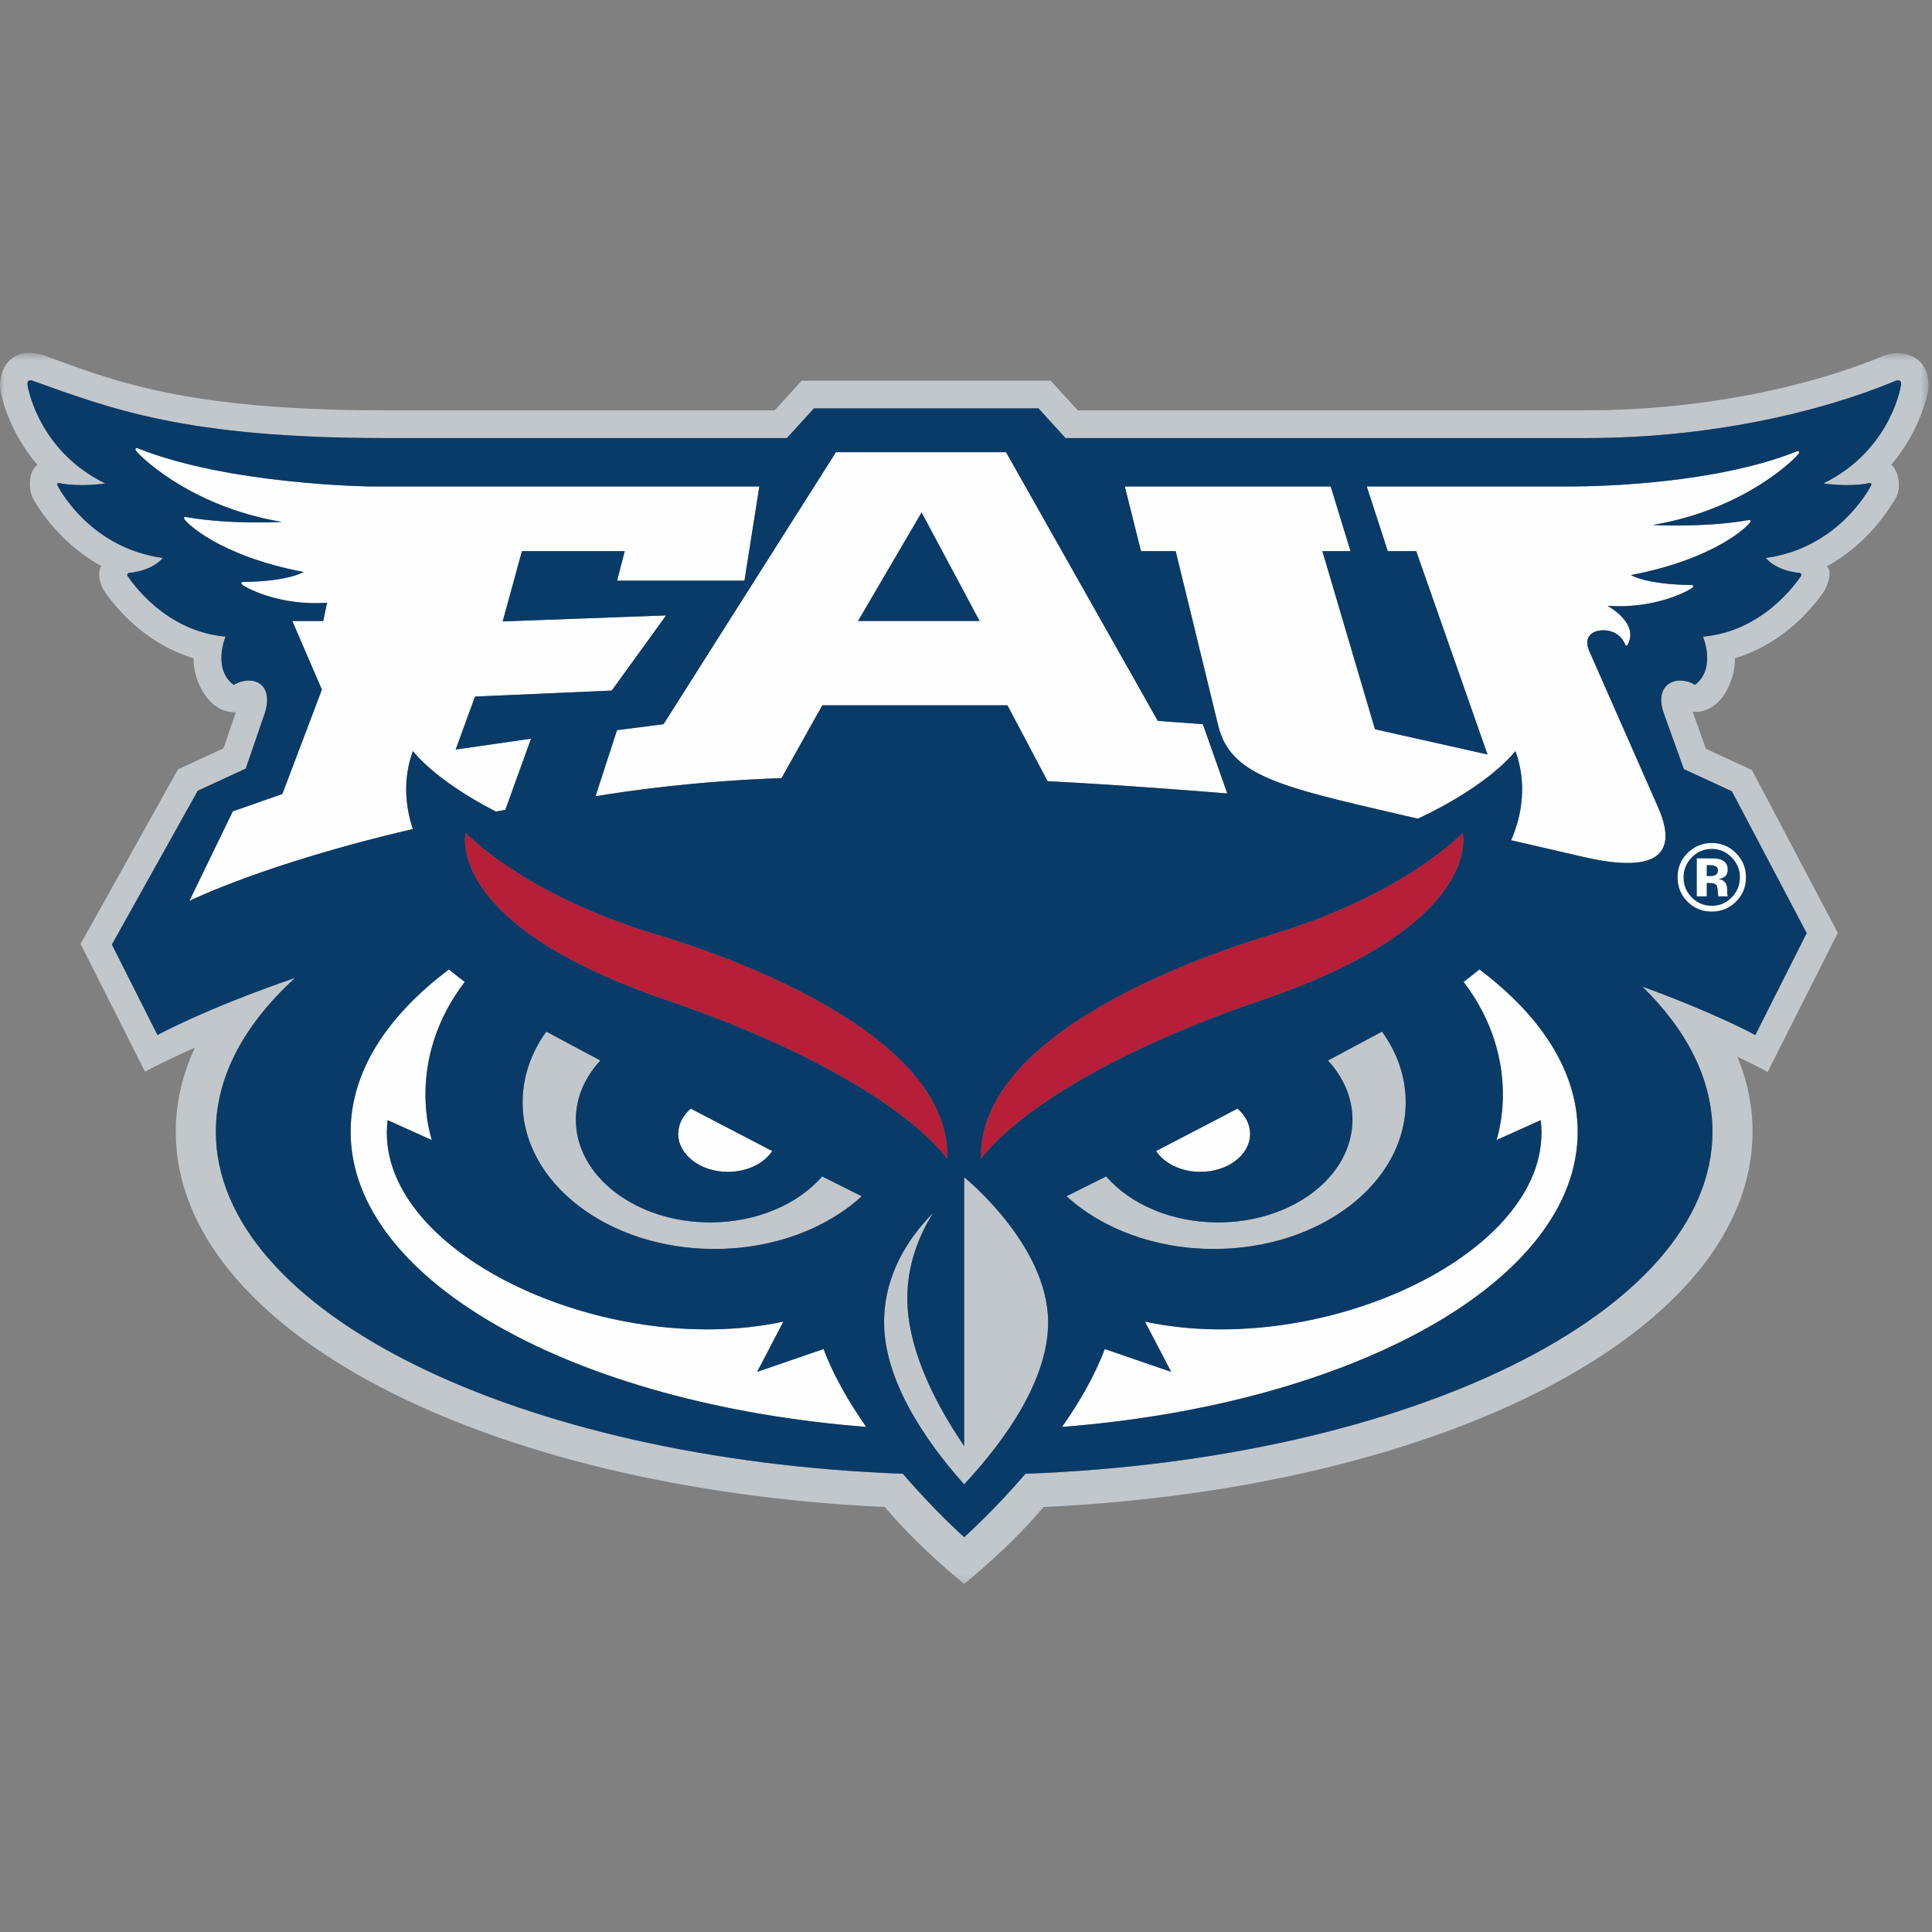 <?xml version="1.0" encoding="UTF-8" standalone="no"?>
<svg width="250px" height="250px" viewBox="0 0 250 250" version="1.1" xmlns="http://www.w3.org/2000/svg" xmlns:xlink="http://www.w3.org/1999/xlink">
    <rect x="0" y="0" width="250" height="250" fill="#808080" stroke="none"/>
    <!-- Generator: Sketch 50.2 (55047) - http://www.bohemiancoding.com/sketch -->
    <title>FAU</title>
    <desc>Created with Sketch.</desc>
    <defs>
        <polygon id="path-1" points="0 0.547 249.546 0.547 249.546 159.838 0 159.838"></polygon>
    </defs>
    <g id="FAU" stroke="none" stroke-width="1" fill="none" fill-rule="evenodd">
        <g id="Group" transform="translate(0, 45)">
            <path d="M232.543,13.39 C222.109,17.579 207.143,17.947 203.27,17.947 L176.857,17.947 L179.578,26.323 L183.259,26.323 L192.481,52.628 L177.92,49.365 L171.119,26.323 L174.759,26.323 L172.193,17.947 L145.55,17.947 L147.645,26.323 L152.135,26.323 L157.643,48.912 C159.205,55.326 165.546,56.792 180.998,60.366 L183.484,60.941 C193.001,56.453 196.093,52.183 196.093,52.183 C197.603,56.304 196.972,60.479 195.535,63.728 L204.88,65.887 C216.246,68.516 216.59,64.082 214.553,59.454 L205.64,39.22 C204.906,37.531 205.9,36.56 207.467,36.56 C209.022,36.56 209.955,37.499 210.334,38.47 C210.402,38.643 210.551,38.524 210.551,38.524 C212.275,35.678 208.006,33.386 208.006,33.386 C214.243,33.86 218.776,31.336 219.047,30.995 C219.276,30.7 218.863,30.698 218.863,30.698 C212.993,30.638 211.044,29.416 211.044,29.416 C222.105,27.302 226.352,22.927 226.493,22.54 C226.619,22.187 226.248,22.302 226.248,22.302 C220.5,23.31 213.857,22.933 213.857,22.933 C226.023,20.915 232.752,13.938 232.803,13.61 C232.852,13.284 232.543,13.39 232.543,13.39" id="Fill-1" fill="#FEFEFE"></path>
            <path d="M30.121,59.991 L24.502,71.583 C24.502,71.583 34.187,66.759 53.425,62.273 C52.416,59.28 52.141,55.711 53.429,52.184 C53.429,52.184 56.119,55.887 64.176,60.021 C64.581,59.945 64.979,59.868 65.391,59.791 L68.716,50.583 L58.967,51.988 L61.466,45.136 L79.158,44.36 L86.194,34.634 L65.043,35.412 L67.539,26.323 L80.836,26.323 L79.854,30.142 L96.334,30.142 L98.26,17.947 L47.893,17.947 C47.893,17.947 29.605,17.734 17.787,12.993 C17.787,12.993 17.482,12.887 17.531,13.214 C17.577,13.541 24.307,20.519 36.477,22.536 C36.477,22.536 29.83,22.914 24.086,21.906 C24.086,21.906 23.707,21.791 23.838,22.143 C23.982,22.531 28.229,26.905 39.285,29.017 C39.285,29.017 37.34,30.242 31.47,30.301 C31.47,30.301 31.053,30.303 31.286,30.598 C31.554,30.939 36.087,33.463 42.324,32.99 L41.819,35.356 L37.826,35.356 L41.652,44.237 L36.538,57.739 L30.121,59.991 Z" id="Fill-3" fill="#FEFEFE"></path>
            <path d="M111.03,35.356 L119.252,21.312 L126.758,35.356 L111.03,35.356 Z M155.647,48.711 L149.819,48.284 L130.179,13.511 L108.172,13.511 L85.861,48.707 L79.842,49.482 L77.055,58.04 C81.176,57.348 90.065,56.064 101.128,55.69 L106.41,46.264 L130.362,46.264 L135.552,56.083 C145.589,56.607 155.639,57.413 158.812,57.676 L155.647,48.711 Z" id="Fill-5" fill="#FEFEFE"></path>
            <path d="M97.973,132.519 L101.371,126.017 C78.26,130.967 48.107,116.871 50.157,99.95 L55.89,102.529 C55.89,102.529 52.263,92.388 60.136,82.057 C59.425,81.519 58.749,80.982 58.091,80.445 C50.044,86.494 45.37,93.706 45.37,101.452 C45.37,120.717 74.27,136.689 112.096,139.644 C109.876,136.483 107.87,133.034 106.571,129.562 L97.973,132.519 Z" id="Fill-7" fill="#FEFEFE"></path>
            <path d="M191.434,80.445 C190.781,80.982 190.1,81.518 189.389,82.057 C197.259,92.388 193.636,102.529 193.636,102.529 L199.369,99.949 C201.413,116.871 171.264,130.967 148.153,126.017 L151.55,132.519 L142.955,129.563 C141.656,133.035 139.645,136.482 137.429,139.644 C175.252,136.689 204.153,120.717 204.153,101.452 C204.153,93.709 199.479,86.495 191.434,80.445" id="Fill-9" fill="#FEFEFE"></path>
            <path d="M99.926,103.943 L89.385,98.455 C88.376,99.325 87.761,100.469 87.761,101.724 C87.761,104.439 90.639,106.639 94.189,106.639 C96.696,106.639 98.869,105.543 99.926,103.943" id="Fill-11" fill="#FEFEFE"></path>
            <path d="M155.334,106.64 C158.884,106.64 161.763,104.44 161.763,101.724 C161.763,100.469 161.147,99.325 160.134,98.455 L149.597,103.944 C150.656,105.543 152.827,106.64 155.334,106.64" id="Fill-13" fill="#FEFEFE"></path>
            <g id="Group-17" transform="translate(0, 0.117)">
                <mask id="mask-2" fill="white">
                    <use xlink:href="#path-1"></use>
                </mask>
                <g id="Clip-16"></g>
                <path d="M245.98,4.764 C245.808,5.826 244.142,13.419 235.944,17.437 C235.944,17.437 239.147,17.945 241.86,17.407 C241.86,17.407 242.354,17.278 242.075,17.786 C241.624,18.618 237.58,25.84 228.491,27.082 C228.491,27.082 229.661,28.711 232.925,29.027 C232.925,29.027 233.223,29.188 233.016,29.472 C232.523,30.138 228.258,36.558 220.37,37.265 C220.37,37.265 222.108,41.406 219.322,43.51 C219.322,43.51 218.554,42.947 217.392,42.947 C215.78,42.947 214.251,44.269 215.313,47.23 L217.889,54.405 L224.104,57.276 L233.785,75.63 L227.135,88.817 C227.135,88.817 222.136,86.051 212.527,82.551 C218.345,88.258 221.593,94.622 221.593,101.335 C221.593,124.634 182.46,143.739 132.693,145.589 C128.485,150.496 124.763,153.792 124.763,153.792 C124.763,153.792 121.04,150.496 116.833,145.589 C67.061,143.739 27.931,124.634 27.931,101.335 C27.931,94.174 31.63,87.407 38.196,81.419 C26.494,85.436 20.382,88.817 20.382,88.817 L14.477,77.109 L25.588,57.209 L31.798,54.341 L34.241,47.23 C35.059,44.85 34.305,42.947 32.165,42.947 C31.126,42.947 30.235,43.51 30.235,43.51 C27.449,41.406 29.184,37.265 29.184,37.265 C21.3,36.558 17.034,30.138 16.542,29.472 C16.331,29.188 16.63,29.027 16.63,29.027 C19.893,28.711 21.063,27.082 21.063,27.082 C11.978,25.84 7.934,18.618 7.479,17.786 C7.204,17.278 7.696,17.407 7.696,17.407 C10.407,17.945 13.612,17.437 13.612,17.437 C5.412,13.419 3.749,5.826 3.573,4.764 C3.405,3.701 4.434,4.232 4.434,4.232 C14.21,7.689 23.8,11.569 49.788,11.569 L101.827,11.569 L105.321,7.731 L134.386,7.731 L137.876,11.569 L205.315,11.569 C220.936,11.569 235.229,8.335 245.124,4.232 C245.124,4.232 246.153,3.701 245.98,4.764 M243.71,0.936 C232.886,5.414 218.895,7.982 205.315,7.982 L139.458,7.982 L135.965,4.144 L103.739,4.144 L100.245,7.982 L49.788,7.982 C23.493,7.982 14.229,3.96 5.653,0.859 C1.441,-0.476 -0.302,2.747 0.042,5.335 C0.141,6.058 1.101,10.64 4.843,15.048 C3.551,15.992 3.711,18.462 4.338,19.501 C4.977,20.666 7.747,25.166 13.121,28.138 C12.689,28.539 12.67,30.325 13.715,31.676 C15.559,34.257 19.301,38.328 25.068,40.065 C24.907,42.558 26.826,47.209 30.526,47.037 L28.917,51.724 L23.039,54.43 L10.427,77.025 L18.762,93.551 C20.107,92.841 22.27,91.754 25.221,90.439 C23.6,93.932 22.745,97.577 22.745,101.335 C22.745,127.019 62.651,147.481 114.493,149.886 C118.957,155.215 124.763,159.838 124.763,159.838 C124.763,159.838 130.568,155.215 135.032,149.886 C186.875,147.481 226.779,127.019 226.779,101.335 C226.779,98.001 226.106,94.755 224.823,91.626 C226.519,92.433 227.831,93.103 228.74,93.588 L237.809,75.593 L226.699,54.527 L220.749,51.775 L219.028,46.987 C222.957,47.276 224.646,42.309 224.486,40.065 C230.253,38.328 233.991,34.261 235.837,31.681 C236.621,30.65 237.11,28.634 236.376,28.176 C241.804,25.204 244.509,20.626 245.216,19.507 C246.282,17.817 245.423,15.402 244.712,15.05 C248.453,10.64 249.393,6.054 249.512,5.337 C249.932,1.108 246.354,-0.107 243.71,0.936" id="Fill-15" fill="#C2C7CC" mask="url(#mask-2)"></path>
            </g>
            <path d="M91.896,113.18 C82.296,113.18 74.514,107.225 74.514,99.882 C74.514,97.033 75.684,94.393 77.682,92.228 L70.688,88.492 C68.739,91.203 67.627,94.32 67.627,97.635 C67.627,108.117 78.741,116.616 92.447,116.616 C100.106,116.616 106.956,113.964 111.508,109.792 L106.387,107.233 C103.272,110.817 97.946,113.18 91.896,113.18" id="Fill-18" fill="#C2C7CC"></path>
            <path d="M171.841,92.229 C173.836,94.393 175.009,97.033 175.009,99.882 C175.009,107.226 167.226,113.18 157.624,113.18 C151.577,113.18 146.25,110.817 143.135,107.233 L138.013,109.792 C142.565,113.963 149.414,116.616 157.077,116.616 C170.782,116.616 181.896,108.117 181.896,97.635 C181.896,94.319 180.786,91.203 178.833,88.492 L171.841,92.229 Z" id="Fill-20" fill="#C2C7CC"></path>
            <path d="M124.763,107.327 L124.763,142.116 C120.348,135.643 117.406,128.882 117.406,123.033 C117.406,118.822 118.766,115.109 120.738,111.955 C117.444,115.299 114.401,120.04 114.401,126.099 C114.401,133.458 119.508,141.202 124.763,147.075 C130.247,141.181 135.629,133.458 135.629,126.099 C135.629,116.083 124.763,107.327 124.763,107.327" id="Fill-22" fill="#C2C7CC"></path>
            <path d="M84.913,75.913 C67.711,70.749 60.259,62.769 60.259,62.769 C60.259,62.769 57.266,74.528 86.236,84.412 C105.94,91.134 117.956,98.98 122.588,104.947 C123.039,88.507 93.467,78.481 84.913,75.913" id="Fill-24" fill="#B61F37"></path>
            <path d="M189.267,62.769 C189.267,62.769 181.813,70.749 164.61,75.913 C156.056,78.481 126.486,88.508 126.938,104.947 C131.57,98.98 143.582,91.135 163.288,84.412 C192.259,74.528 189.267,62.769 189.267,62.769" id="Fill-26" fill="#B61F37"></path>
            <path d="M232.802,13.61 C232.753,13.938 226.023,20.915 213.857,22.933 C213.857,22.933 220.499,23.31 226.248,22.302 C226.248,22.302 226.618,22.187 226.493,22.54 C226.351,22.927 222.105,27.302 211.044,29.416 C211.044,29.416 212.993,30.638 218.864,30.698 C218.864,30.698 219.277,30.7 219.047,30.995 C218.776,31.336 214.243,33.86 208.006,33.386 C208.006,33.386 212.275,35.678 210.551,38.524 C210.551,38.524 210.402,38.643 210.333,38.47 C209.955,37.499 209.023,36.56 207.467,36.56 C205.9,36.56 204.906,37.531 205.64,39.22 L214.553,59.454 C216.59,64.082 216.246,68.516 204.88,65.887 L195.534,63.728 C196.972,60.479 197.603,56.304 196.093,52.183 C196.093,52.183 193.001,56.453 183.485,60.941 L180.999,60.366 C165.546,56.792 159.206,55.326 157.642,48.912 L152.135,26.323 L147.644,26.323 L145.55,17.947 L172.193,17.947 L174.759,26.323 L171.118,26.323 L177.92,49.365 L192.481,52.628 L183.259,26.323 L179.578,26.323 L176.857,17.947 L203.271,17.947 C207.142,17.947 222.109,17.579 232.542,13.39 C232.542,13.39 232.852,13.284 232.802,13.61 Z M137.429,139.644 C139.645,136.483 141.656,133.034 142.955,129.562 L151.55,132.519 L148.153,126.017 C171.264,130.967 201.413,116.871 199.368,99.95 L193.636,102.528 C193.636,102.528 197.259,92.388 189.389,82.057 C190.101,81.519 190.78,80.982 191.434,80.445 C199.479,86.496 204.154,93.709 204.154,101.452 C204.154,120.717 175.252,136.689 137.429,139.644 Z M124.763,147.075 C119.507,141.202 114.402,133.458 114.402,126.099 C114.402,120.04 117.444,115.299 120.739,111.955 C118.766,115.109 117.405,118.822 117.405,123.033 C117.405,128.882 120.349,135.643 124.763,142.117 L124.763,107.328 C124.763,107.328 135.628,116.084 135.628,126.099 C135.628,133.458 130.247,141.181 124.763,147.075 Z M45.37,101.452 C45.37,93.706 50.044,86.494 58.091,80.445 C58.749,80.982 59.425,81.519 60.136,82.057 C52.263,92.388 55.89,102.528 55.89,102.528 L50.157,99.95 C48.107,116.871 78.26,130.967 101.37,126.017 L97.973,132.519 L106.571,129.562 C107.87,133.034 109.876,136.483 112.097,139.644 C74.269,136.689 45.37,120.717 45.37,101.452 Z M24.503,71.582 L30.12,59.991 L36.538,57.739 L41.652,44.237 L37.825,35.357 L41.82,35.357 L42.324,32.99 C36.087,33.463 31.554,30.939 31.286,30.598 C31.054,30.303 31.47,30.301 31.47,30.301 C37.34,30.242 39.286,29.017 39.286,29.017 C28.229,26.906 23.983,22.53 23.837,22.144 C23.708,21.791 24.086,21.906 24.086,21.906 C29.83,22.914 36.476,22.536 36.476,22.536 C24.308,20.519 17.577,13.541 17.531,13.213 C17.482,12.888 17.787,12.993 17.787,12.993 C29.605,17.734 47.893,17.947 47.893,17.947 L98.259,17.947 L96.333,30.142 L79.853,30.142 L80.835,26.323 L67.539,26.323 L65.044,35.412 L86.194,34.634 L79.157,44.359 L61.466,45.135 L58.966,51.988 L68.716,50.584 L65.391,59.791 C64.978,59.868 64.581,59.944 64.176,60.021 C56.119,55.888 53.429,52.183 53.429,52.183 C52.14,55.711 52.416,59.279 53.425,62.273 C34.187,66.759 24.503,71.582 24.503,71.582 Z M86.236,84.412 C57.266,74.528 60.259,62.769 60.259,62.769 C60.259,62.769 67.711,70.748 84.913,75.913 C93.467,78.481 123.039,88.508 122.588,104.947 C117.956,98.98 105.94,91.135 86.236,84.412 Z M87.761,101.724 C87.761,100.469 88.376,99.325 89.385,98.455 L99.926,103.943 C98.869,105.543 96.696,106.64 94.189,106.64 C90.639,106.64 87.761,104.439 87.761,101.724 Z M91.896,113.18 C97.946,113.18 103.272,110.817 106.387,107.233 L111.509,109.792 C106.956,113.964 100.105,116.616 92.446,116.616 C78.741,116.616 67.627,108.117 67.627,97.634 C67.627,94.319 68.739,91.203 70.689,88.492 L77.683,92.229 C75.684,94.393 74.514,97.033 74.514,99.882 C74.514,107.225 82.296,113.18 91.896,113.18 Z M163.288,84.412 C143.582,91.135 131.57,98.98 126.938,104.947 C126.486,88.508 156.056,78.481 164.611,75.913 C181.812,70.748 189.267,62.769 189.267,62.769 C189.267,62.769 192.259,74.528 163.288,84.412 Z M149.597,103.943 L160.134,98.455 C161.147,99.325 161.763,100.469 161.763,101.724 C161.763,104.439 158.884,106.64 155.334,106.64 C152.827,106.64 150.656,105.543 149.597,103.943 Z M157.624,113.18 C167.226,113.18 175.009,107.225 175.009,99.882 C175.009,97.033 173.836,94.393 171.841,92.229 L178.833,88.492 C180.786,91.203 181.896,94.319 181.896,97.634 C181.896,108.117 170.782,116.616 157.077,116.616 C149.414,116.616 142.566,113.964 138.013,109.792 L143.135,107.233 C146.249,110.817 151.577,113.18 157.624,113.18 Z M108.172,13.51 L130.179,13.51 L149.819,48.284 L155.648,48.711 L158.812,57.676 C155.64,57.413 145.589,56.606 135.552,56.083 L130.362,46.264 L106.41,46.264 L101.128,55.691 C90.066,56.064 81.176,57.348 77.056,58.04 L79.842,49.481 L85.861,48.707 L108.172,13.51 Z M245.98,4.881 C246.153,3.817 245.124,4.349 245.124,4.349 C235.23,8.451 220.936,11.686 205.315,11.686 L137.876,11.686 L134.386,7.848 L105.321,7.848 L101.827,11.686 L49.788,11.686 C23.799,11.686 14.21,7.805 4.434,4.349 C4.434,4.349 3.405,3.817 3.573,4.881 C3.749,5.943 5.412,13.536 13.612,17.553 C13.612,17.553 10.407,18.062 7.696,17.523 C7.696,17.523 7.204,17.395 7.48,17.903 C7.935,18.735 11.978,25.957 21.063,27.199 C21.063,27.199 19.894,28.828 16.629,29.143 C16.629,29.143 16.331,29.305 16.542,29.588 C17.034,30.255 21.3,36.674 29.184,37.382 C29.184,37.382 27.449,41.523 30.236,43.627 C30.236,43.627 31.126,43.064 32.165,43.064 C34.306,43.064 35.059,44.967 34.241,47.347 L31.798,54.458 L25.588,57.325 L14.478,77.226 L20.382,88.934 C20.382,88.934 26.494,85.552 38.196,81.536 C31.63,87.524 27.931,94.29 27.931,101.452 C27.931,124.751 67.062,143.856 116.832,145.705 C121.04,150.613 124.763,153.909 124.763,153.909 C124.763,153.909 128.485,150.613 132.693,145.705 C182.46,143.856 221.593,124.751 221.593,101.452 C221.593,94.739 218.345,88.375 212.527,82.668 C222.136,86.167 227.135,88.934 227.135,88.934 L233.784,75.747 L224.104,57.392 L217.889,54.522 L215.314,47.347 C214.251,44.386 215.78,43.064 217.392,43.064 C218.554,43.064 219.322,43.627 219.322,43.627 C222.109,41.523 220.37,37.382 220.37,37.382 C228.258,36.674 232.523,30.255 233.017,29.588 C233.223,29.305 232.925,29.143 232.925,29.143 C229.661,28.828 228.491,27.199 228.491,27.199 C237.58,25.957 241.624,18.735 242.075,17.903 C242.353,17.395 241.861,17.523 241.861,17.523 C239.147,18.062 235.944,17.553 235.944,17.553 C244.142,13.536 245.808,5.943 245.98,4.881 Z" id="Fill-28" fill="#093B68"></path>
            <polygon id="Fill-30" fill="#093B68" points="119.252 21.312 111.03 35.356 126.758 35.356"></polygon>
            <path d="M221.906,67.042 C221.73,66.974 221.482,66.94 221.162,66.94 L220.85,66.94 L220.85,68.366 L221.348,68.366 C221.648,68.366 221.882,68.305 222.05,68.185 C222.218,68.065 222.302,67.871 222.302,67.601 C222.302,67.333 222.17,67.146 221.906,67.042 Z M219.566,70.989 L219.566,66.074 C219.871,66.074 220.325,66.075 220.931,66.077 C221.537,66.079 221.874,66.082 221.942,66.086 C222.33,66.114 222.652,66.198 222.908,66.338 C223.344,66.579 223.562,66.97 223.562,67.511 C223.562,67.924 223.447,68.223 223.217,68.406 C222.987,68.59 222.704,68.7 222.368,68.736 C222.676,68.8 222.908,68.895 223.064,69.019 C223.352,69.253 223.496,69.621 223.496,70.122 L223.496,70.561 C223.496,70.609 223.498,70.658 223.506,70.705 C223.512,70.754 223.523,70.802 223.541,70.85 L223.586,70.989 L222.361,70.989 C222.322,70.832 222.295,70.605 222.281,70.309 C222.267,70.012 222.24,69.811 222.2,69.707 C222.136,69.535 222.016,69.414 221.84,69.346 C221.744,69.306 221.598,69.28 221.402,69.268 L221.121,69.25 L220.85,69.25 L220.85,70.989 L219.566,70.989 Z M218.907,65.953 C218.203,66.675 217.851,67.531 217.851,68.522 C217.851,69.549 218.209,70.421 218.924,71.138 C219.637,71.857 220.496,72.216 221.504,72.216 C222.508,72.216 223.365,71.855 224.078,71.133 C224.789,70.407 225.145,69.537 225.145,68.522 C225.145,67.536 224.791,66.68 224.084,65.953 C223.368,65.216 222.508,64.846 221.504,64.846 C220.488,64.846 219.623,65.216 218.907,65.953 Z M224.6,71.704 C223.739,72.539 222.708,72.956 221.504,72.956 C220.261,72.956 219.213,72.528 218.361,71.674 C217.51,70.82 217.083,69.769 217.083,68.522 C217.083,67.227 217.543,66.15 218.463,65.291 C219.327,64.49 220.34,64.088 221.504,64.088 C222.724,64.088 223.766,64.521 224.629,65.388 C225.493,66.254 225.925,67.299 225.925,68.522 C225.925,69.781 225.483,70.842 224.6,71.704 Z" id="Fill-32" fill="#FEFEFE"></path>
        </g>
    </g>
</svg>